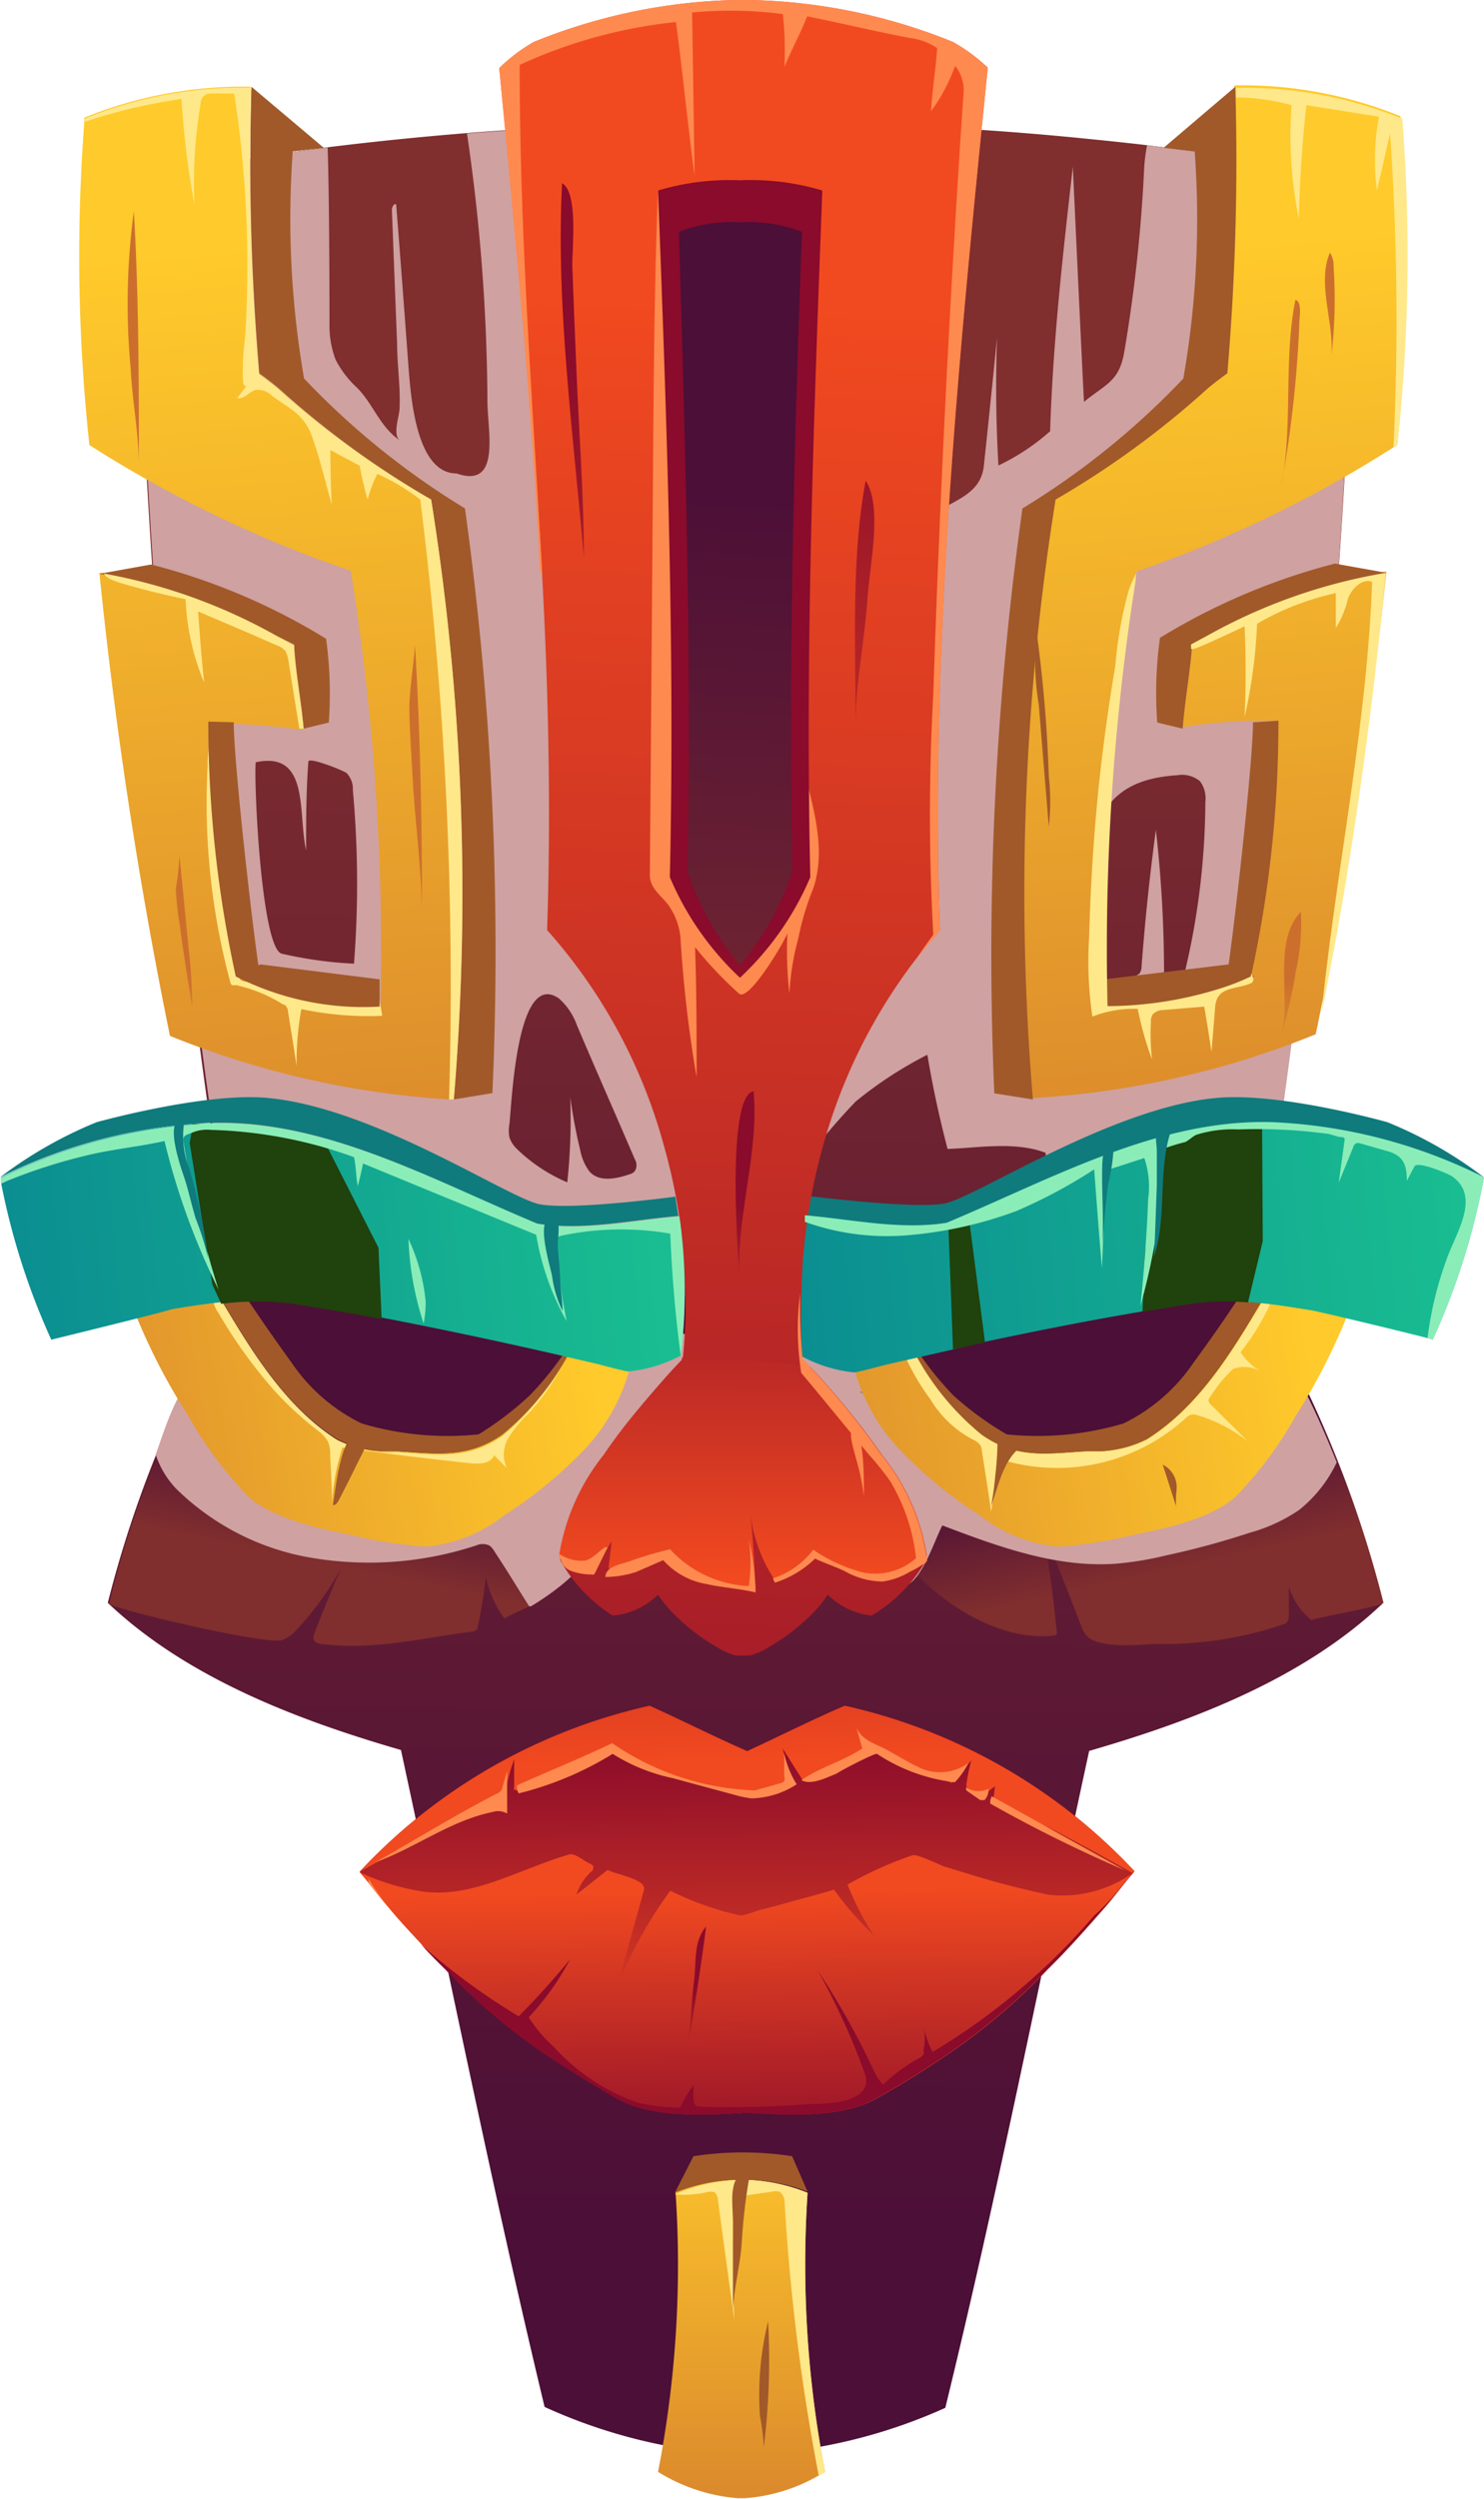 <svg xmlns="http://www.w3.org/2000/svg" xmlns:xlink="http://www.w3.org/1999/xlink" viewBox="0 0 65.4 110.05"><defs><style>.cls-1{isolation:isolate;}.cls-2{fill:url(#Безымянный_градиент_308);}.cls-3{fill:#cfa1a1;mix-blend-mode:multiply;}.cls-4{fill:url(#Безымянный_градиент_308-2);}.cls-5{fill:url(#Безымянный_градиент_308-3);}.cls-6{fill:url(#Безымянный_градиент_8);}.cls-7{fill:#ffe88a;}.cls-8{fill:#a15929;}.cls-9{fill:url(#Безымянный_градиент_8-2);}.cls-10{fill:url(#Безымянный_градиент_8-3);}.cls-11{fill:url(#Безымянный_градиент_585);}.cls-12{fill:#20420c;mix-blend-mode:screen;}.cls-13{fill:#0f7b7d;}.cls-14{fill:url(#Безымянный_градиент_8-4);}.cls-15{fill:url(#Безымянный_градиент_585-2);}.cls-16{fill:url(#Безымянный_градиент_510);}.cls-17{fill:#ff8a4f;}.cls-18{fill:url(#Безымянный_градиент_510-2);}.cls-19{fill:url(#Безымянный_градиент_308-4);}.cls-20{fill:url(#Безымянный_градиент_510-3);}.cls-21{fill:url(#Безымянный_градиент_510-4);}.cls-22{fill:url(#Безымянный_градиент_8-5);}.cls-23{fill:url(#Безымянный_градиент_510-5);}.cls-24{fill:url(#Безымянный_градиент_510-6);}.cls-25{fill:url(#Безымянный_градиент_510-7);}.cls-26{fill:url(#Безымянный_градиент_510-8);}.cls-27{fill:url(#Безымянный_градиент_510-9);}.cls-28{fill:url(#Безымянный_градиент_8-6);}.cls-29{fill:url(#Безымянный_градиент_8-7);}.cls-30{fill:url(#Безымянный_градиент_8-8);}.cls-31{fill:url(#Безымянный_градиент_8-9);}.cls-32{fill:url(#Безымянный_градиент_8-10);}.cls-33{fill:url(#Безымянный_градиент_8-11);}.cls-34{fill:#8aedb8;}.cls-35{fill:url(#Безымянный_градиент_510-10);}.cls-36{fill:url(#Безымянный_градиент_510-11);}</style><linearGradient id="Безымянный_градиент_308" x1="33.24" y1="22.11" x2="32.62" y2="97.92" gradientUnits="userSpaceOnUse"><stop offset="0" stop-color="#802e2e"/><stop offset="1" stop-color="#4c0f37"/></linearGradient><linearGradient id="Безымянный_градиент_308-2" x1="17.1" y1="69.41" x2="18.09" y2="64.6" xlink:href="#Безымянный_градиент_308"/><linearGradient id="Безымянный_градиент_308-3" x1="48.73" y1="69.74" x2="47.57" y2="64.52" xlink:href="#Безымянный_градиент_308"/><linearGradient id="Безымянный_градиент_8" x1="10.78" y1="10.85" x2="15.59" y2="68.51" gradientUnits="userSpaceOnUse"><stop offset="0" stop-color="#ffca2b"/><stop offset="1" stop-color="#cc6f2d"/></linearGradient><linearGradient id="Безымянный_градиент_8-2" x1="52.33" y1="10.88" x2="56.96" y2="66.52" xlink:href="#Безымянный_градиент_8"/><linearGradient id="Безымянный_градиент_8-3" x1="26.11" y1="60.21" x2="-8.52" y2="66.34" xlink:href="#Безымянный_градиент_8"/><linearGradient id="Безымянный_градиент_585" x1="29.17" y1="53.95" x2="-10.59" y2="57.59" gradientUnits="userSpaceOnUse"><stop offset="0.01" stop-color="#19bd91"/><stop offset="0.99" stop-color="#067c91"/></linearGradient><linearGradient id="Безымянный_градиент_8-4" x1="58.02" y1="61.15" x2="22.37" y2="67.46" xlink:href="#Безымянный_градиент_8"/><linearGradient id="Безымянный_градиент_585-2" x1="64.76" y1="53.71" x2="23.64" y2="57.48" xlink:href="#Безымянный_градиент_585"/><linearGradient id="Безымянный_градиент_510" x1="32.42" y1="11.71" x2="28.77" y2="98.7" gradientUnits="userSpaceOnUse"><stop offset="0.01" stop-color="#f24a20"/><stop offset="0.99" stop-color="#8a0b2b"/></linearGradient><linearGradient id="Безымянный_градиент_510-2" x1="25.56" y1="70.43" x2="29.87" y2="40.6" xlink:href="#Безымянный_градиент_510"/><linearGradient id="Безымянный_градиент_308-4" x1="31.18" y1="53.94" x2="32.5" y2="21.8" xlink:href="#Безымянный_градиент_308"/><linearGradient id="Безымянный_градиент_510-3" x1="33.04" y1="92.32" x2="32.79" y2="76.41" xlink:href="#Безымянный_градиент_510"/><linearGradient id="Безымянный_градиент_510-4" x1="32.75" y1="77.78" x2="32.26" y2="60.22" xlink:href="#Безымянный_градиент_510"/><linearGradient id="Безымянный_градиент_8-5" x1="32.67" y1="92.5" x2="32.67" y2="117.19" xlink:href="#Безымянный_градиент_8"/><linearGradient id="Безымянный_градиент_510-5" x1="32.86" y1="83.08" x2="33.02" y2="95.72" xlink:href="#Безымянный_градиент_510"/><linearGradient id="Безымянный_градиент_510-6" x1="32.74" y1="69.68" x2="32.8" y2="51.25" xlink:href="#Безымянный_градиент_510"/><linearGradient id="Безымянный_градиент_510-7" x1="31.28" y1="62.93" x2="32.61" y2="52.9" xlink:href="#Безымянный_градиент_510"/><linearGradient id="Безымянный_градиент_510-8" x1="24.6" y1="49.97" x2="25.26" y2="15.1" xlink:href="#Безымянный_градиент_510"/><linearGradient id="Безымянный_градиент_510-9" x1="37.63" y1="50.22" x2="38.29" y2="15.34" xlink:href="#Безымянный_градиент_510"/><linearGradient id="Безымянный_градиент_8-6" x1="4.2" y1="57.07" x2="4.82" y2="42.04" xlink:href="#Безымянный_градиент_8"/><linearGradient id="Безымянный_градиент_8-7" x1="16.95" y1="68.93" x2="17.81" y2="48.13" xlink:href="#Безымянный_градиент_8"/><linearGradient id="Безымянный_градиент_8-8" x1="70.72" y1="65.34" x2="71.34" y2="50.3" gradientTransform="matrix(0.63, -0.05, 0.09, 1, -41.14, -4.12)" xlink:href="#Безымянный_градиент_8"/><linearGradient id="Безымянный_градиент_8-9" x1="57.48" y1="60.43" x2="57.32" y2="49.15" xlink:href="#Безымянный_градиент_8"/><linearGradient id="Безымянный_градиент_8-10" x1="59.16" y1="52.85" x2="59.03" y2="44.02" xlink:href="#Безымянный_градиент_8"/><linearGradient id="Безымянный_градиент_8-11" x1="57" y1="52.01" x2="56.88" y2="43.19" xlink:href="#Безымянный_градиент_8"/><linearGradient id="Безымянный_градиент_510-10" x1="33.7" y1="99.84" x2="33.74" y2="93.75" xlink:href="#Безымянный_градиент_510"/><linearGradient id="Безымянный_градиент_510-11" x1="30.03" y1="94.13" x2="30.7" y2="87.47" xlink:href="#Безымянный_градиент_510"/></defs><g class="cls-1"><g id="Слой_2" data-name="Слой 2"><g id="layer_1" data-name="layer 1"><path class="cls-2" d="M60.92,70.63C57.45,73.92,52.6,75.78,48,77.11c-2.09,9.62-4,19.36-6.34,28.93a23.51,23.51,0,0,1-8.58,2.06h-.5A23.56,23.56,0,0,1,24,106c-2.3-9.57-4.25-19.31-6.33-28.93-4.6-1.33-9.45-3.19-12.92-6.48h0a50.5,50.5,0,0,1,3.39-9.39,28.86,28.86,0,0,0,1.4-7,20.11,20.11,0,0,0,0-2c0-.9-.15-1.87-.31-3C9,47.61,8.79,46,8.59,44.44q-.12-.93-.24-1.89c-.95-7.82-1.6-15.81-2-23.72C6.17,15.14,6,11.46,6,7.83c1.09-.21,2.18-.4,3.26-.58C11,7,12.73,6.7,14.49,6.48q3-.37,6.1-.62c1.33-.11,2.66-.19,4-.26,1.89-.1,3.79-.16,5.69-.19l1.41,0H34l1.41,0c4.09.06,8.14.27,12.18.67,1,.1,2,.2,3,.32,3.05.37,6.11.84,9.18,1.43A343.42,343.42,0,0,1,56.46,49.1a.15.15,0,0,1,0,.07,21.72,21.72,0,0,0,.42,9.63c.19.75.41,1.54.66,2.43s.86,1.88,1.38,3.17A39.94,39.94,0,0,1,60.92,70.63Z"/><path class="cls-3" d="M50.55,6.4a7.77,7.77,0,0,0-.13,1.08,67,67,0,0,1-.87,8c-.22,1.33-.81,1.42-1.78,2.22-.17-3.45-.33-6.91-.49-10.36-.44,3.87-.88,7.75-1,11.65A9.67,9.67,0,0,1,44,20.5q-.16-2.82-.06-5.64-.28,2.82-.58,5.64c-.13,1.28-1.31,1.51-2.27,2.17-.14,1.17-.29,2.33-.44,3.5-.39,3-.78,6.1-1,9.17-.21,2.64.26,5.28-1.21,7.55a22.18,22.18,0,0,0-3.32,8.73,29.44,29.44,0,0,1,2.58-3.1,17.47,17.47,0,0,1,3.17-2.07c.23,1.39.53,2.78.89,4.15,1.36-.05,3-.34,4.32.17a10,10,0,0,0,.63,2.86c-.23-.61,0-2.69.53-3a7.25,7.25,0,0,1,1.89-.15c.66-.07,1.3-.18,2-.31a47.3,47.3,0,0,1,5.37-1.09A343.42,343.42,0,0,0,59.73,7.83C56.66,7.24,53.6,6.77,50.55,6.4ZM52.17,43l-.87-.1q0-3.18-.36-6.35c-.27,2-.48,4-.63,6a.59.59,0,0,1-.09.32A.88.88,0,0,1,50,43c-.52.2-1.05.37-1.59.52a.34.34,0,0,1-.28,0,.35.35,0,0,1-.1-.22A14.44,14.44,0,0,1,48.16,37c.48-1.93,1.67-2.73,3.73-2.86a1.23,1.23,0,0,1,1,.27,1.29,1.29,0,0,1,.23.92A32.91,32.91,0,0,1,52.17,43Z"/><path class="cls-3" d="M27.43,39.91a143.81,143.81,0,0,1-1.77-16.29c-.25-6,.05-12.11-1.08-18-1.33.07-2.66.15-4,.26a83,83,0,0,1,.9,11.78c0,1.31.62,3.88-1.36,3.19-1.78,0-2-3.38-2.1-4.45q-.27-3.69-.56-7.39c-.09-.08-.19.11-.19.23.08,2,.15,3.93.23,5.88,0,.94.15,1.91.11,2.84,0,.34-.32,1.18,0,1.43-.88-.61-1.15-1.58-1.87-2.31a4.41,4.41,0,0,1-.95-1.24,4.26,4.26,0,0,1-.27-1.59c0-.57,0-5.32-.08-7.75C12.73,6.7,11,7,9.22,7.25a3.94,3.94,0,0,0-.26.4A5,5,0,0,0,8.58,10c0,1.63,0,3.26,0,4.88a5.87,5.87,0,0,0,.2,1.87,4.39,4.39,0,0,0,2,2.22c1.89,1.17,4.3,1.66,5.65,3.43a7.69,7.69,0,0,1,1.19,2.88,47.76,47.76,0,0,1,1,10.61,25.43,25.43,0,0,1-1,9,1.68,1.68,0,0,1-.49.78,1.63,1.63,0,0,1-1.09.18,30,30,0,0,1-7.37-1.44c.2,1.59.41,3.17.64,4.73.16,1.1.26,2.07.31,3a3.21,3.21,0,0,0,.53.15l5.27,1.22a52.26,52.26,0,0,0,7.11,1.3,26.69,26.69,0,0,0,8.26-.61A80.91,80.91,0,0,1,27.43,39.91Zm.33,11.8c-.56.19-1.36.39-1.8-.14a2.29,2.29,0,0,1-.39-.92,23,23,0,0,1-.44-2.34A26.28,26.28,0,0,1,25,52.07a7.24,7.24,0,0,1-2.23-1.48,1.26,1.26,0,0,1-.32-.5,1.62,1.62,0,0,1,0-.58c.11-1,.33-6.83,2.18-5.54a2.83,2.83,0,0,1,.79,1.17c.85,2,1.71,3.94,2.56,5.92a.5.5,0,0,1,0,.51A.4.4,0,0,1,27.76,51.71Z"/><path class="cls-3" d="M19,32.23a25.33,25.33,0,0,0-1-5.88,10.67,10.67,0,0,0-3.19-5,15.22,15.22,0,0,0-3.94-2.15,6.84,6.84,0,0,0-4.48-.39c.4,7.91,1.05,15.9,2,23.72.08.23.15.45.24.67a2.14,2.14,0,0,0,.26.55,2.06,2.06,0,0,0,.56.45c2.35,1.51,4.89,3.05,7.68,3.05a.72.72,0,0,0,.41-.08.78.78,0,0,0,.3-.46C19.37,42.1,19.39,37.1,19,32.23ZM15.6,42.44A17.9,17.9,0,0,1,12.42,42c-.9-.21-1.24-7.52-1.15-8.43,2.39-.51,1.85,2.22,2.22,3.88,0-1.3,0-2.61.1-3.91,0-.22,1.55.39,1.69.51a1,1,0,0,1,.27.74A45.44,45.44,0,0,1,15.6,42.44Z"/><path class="cls-4" d="M30.85,60.74a14.51,14.51,0,0,1-.78,1.58c-1,1.79-2.33,3.33-3.37,5.2a8.27,8.27,0,0,1-2,2.32,11.57,11.57,0,0,1-1.3.9l-.08,0c-.35.2-.74.32-1.09.54a4.74,4.74,0,0,1-.82-1.85,20,20,0,0,1-.35,2.19.36.36,0,0,1-.07.17.32.32,0,0,1-.2.07c-2.21.28-4.27.82-6.54.55-.17,0-.37-.06-.43-.22a.46.46,0,0,1,.05-.3c.36-.93.74-1.86,1.14-2.78A13.44,13.44,0,0,1,13,71.85a1.74,1.74,0,0,1-.56.38c-.71.24-7.67-1.42-7.63-1.61a42.06,42.06,0,0,1,2.13-6.51c.48-1.17.93-2.19,1.26-2.88.12-.42.24-.83.34-1.22a25.18,25.18,0,0,0,1.06-5.82,23.41,23.41,0,0,1,7.56-.36,55.61,55.61,0,0,1,9.18,1.89A21.61,21.61,0,0,1,29.8,56.9a2.9,2.9,0,0,1,1.17.84C31.58,58.59,31.25,59.78,30.85,60.74Z"/><path class="cls-3" d="M29.75,62.23c-.11.37-.12.76-.24,1.13a8.78,8.78,0,0,1-1.32,1.82c-.52.77-1,1.53-1.49,2.34a8.27,8.27,0,0,1-2,2.32,11.57,11.57,0,0,1-1.3.9l-.08,0c-.51-.8-1-1.62-1.54-2.43a.76.76,0,0,0-.22-.25.71.71,0,0,0-.57,0,15.13,15.13,0,0,1-7.72.46,11.16,11.16,0,0,1-5.48-2.93,3.94,3.94,0,0,1-.93-1.54c.24-.58,1.08-3.58,2-3.42a1.44,1.44,0,0,1,.75.59,11,11,0,0,0,6.78,3.86,9.71,9.71,0,0,0,7.48-2,5.48,5.48,0,0,0,1.27-1.45,11.13,11.13,0,0,1,1.13-2.2,3.68,3.68,0,0,1,3.35-.82,1.62,1.62,0,0,1,.77.27,1.42,1.42,0,0,1,.21,1.67,17.25,17.25,0,0,0-.82,1.6A.19.19,0,0,0,29.75,62.23Z"/><path class="cls-5" d="M34.84,60.74c1,2.52,2.81,4.39,4.15,6.78s4.66,4.84,7.42,4.51a.2.2,0,0,0,.15-.06.22.22,0,0,0,0-.18A40.41,40.41,0,0,0,45.85,67l1.8,4.61a1.2,1.2,0,0,0,.25.44c.56.58,2.39.37,3.1.35a16.38,16.38,0,0,0,5.52-.85.46.46,0,0,0,.22-.14.58.58,0,0,0,.06-.32c0-.4,0-.81,0-1.21a3,3,0,0,0,1,1.47c.28-.13,3.2-.62,3.17-.77a50.5,50.5,0,0,0-3.39-9.39,29.41,29.41,0,0,1-1.41-7,23.34,23.34,0,0,0-7.55-.36,55.61,55.61,0,0,0-9.18,1.89,21.61,21.61,0,0,0-3.51,1.18,2.9,2.9,0,0,0-1.17.84C34.11,58.59,34.44,59.78,34.84,60.74Z"/><path class="cls-3" d="M58.91,64.4a5.89,5.89,0,0,1-1.66,2.1,7.28,7.28,0,0,1-2.17,1,35.64,35.64,0,0,1-3.69,1,14.4,14.4,0,0,1-2.15.36c-2.65.21-5.23-.74-7.71-1.68-.4.76-.92,2.55-1.78,2.72S37.81,69,37.3,68.36c-1.93-2.58-2.68-5.83-3.39-9a3.91,3.91,0,0,1-.12-1.73c.75.08,1.5.19,2.23.33a2.68,2.68,0,0,1,1.26.5c.8.67.65,2,1.18,2.85l-.6,0c1.25.2,1.72.06,2.5,1.14a6,6,0,0,0,2.88,2,16.53,16.53,0,0,0,3.5.75,10,10,0,0,0,2.84.08,6.56,6.56,0,0,0,3.76-2.18,14.08,14.08,0,0,0,2.32-3.75A1.28,1.28,0,0,1,56,58.8c1.05-.82,1.33,1.86,1.49,2.43C57.9,62,58.39,63.11,58.91,64.4Z"/><path class="cls-6" d="M20,48.42h-.21a39.16,39.16,0,0,1-12.3-2.8A205.81,205.81,0,0,1,4.38,25.23l.16,0A24.2,24.2,0,0,1,12.18,28l.78.42c.08,1.22.31,2.45.42,3.71l-.19,0a26.23,26.23,0,0,0-2.89-.25l-1.12,0A52.37,52.37,0,0,0,10.39,43a11.08,11.08,0,0,0,1.14.42,16.69,16.69,0,0,0,5.24.91,105.44,105.44,0,0,0-1.31-19.19A53.52,53.52,0,0,1,3.94,19.6,77.42,77.42,0,0,1,3.72,5.32c0-.05,0-.09,0-.14a18.51,18.51,0,0,1,7.32-1.36,110.69,110.69,0,0,0,.35,12.62s.57.41.89.69A39.38,39.38,0,0,0,19,22,109.63,109.63,0,0,1,20,48.42Z"/><path class="cls-7" d="M12.48,44.24s.11,0,.14.1a.32.32,0,0,1,.07.2c.13.8.26,1.6.38,2.41a13.22,13.22,0,0,1,.21-2.51,14.29,14.29,0,0,0,3.46.3s.07,0,.09,0,0-.07,0-.11l-.18-1c0-.06,0-.13-.08-.16a.2.2,0,0,0-.11,0,39.65,39.65,0,0,1-5.66-.24.5.5,0,0,1-.2-.08.41.41,0,0,1-.1-.23L10.18,41a27.09,27.09,0,0,1-.44-3c-.15-2,.15-4.12-.24-6.13a4.65,4.65,0,0,0-.35,1.85,30.39,30.39,0,0,0,1,9.54.19.19,0,0,0,.07.12.22.22,0,0,0,.16,0A6.55,6.55,0,0,1,12.48,44.24Z"/><path class="cls-8" d="M20,48.42A109.63,109.63,0,0,0,19,22a39.38,39.38,0,0,1-6.68-4.87c-.32-.28-.89-.69-.89-.69a110.69,110.69,0,0,1-.35-12.62l3.19,2.69-1.37.16a41.29,41.29,0,0,0,.5,10,34.34,34.34,0,0,0,7.09,5.72A141.43,141.43,0,0,1,21.7,48.14Z"/><path class="cls-8" d="M14.49,31.82l-1.11.27c-.11-1.26-.34-2.49-.42-3.71L12.18,28a24.33,24.33,0,0,0-7.8-2.73l2.28-.41a28,28,0,0,1,7.71,3.27A17.68,17.68,0,0,1,14.49,31.82Z"/><path class="cls-8" d="M10.3,31.81c0,1.79.89,9.69,1.23,11.65A11.08,11.08,0,0,1,10.39,43,52.37,52.37,0,0,1,9.18,31.78Z"/><path class="cls-9" d="M61.58,19.6l-.17.1a53.16,53.16,0,0,1-11.34,5.47h0v0c0,.13-.05.27-.06.4a104.4,104.4,0,0,0-1.24,18.76A16.79,16.79,0,0,0,54,43.46,10.11,10.11,0,0,0,55.13,43l0-.12a51.26,51.26,0,0,0,1.18-11.14l-1.12,0a23.35,23.35,0,0,0-3.07.28c.1-1.19.3-2.35.4-3.51,0-.07,0-.13,0-.2l.78-.42a24.25,24.25,0,0,1,7.8-2.73c-.64,6.05-1.65,13.31-2.91,19.39-.07.33-.13.67-.21,1a39,39,0,0,1-12.51,2.81,110.14,110.14,0,0,1,1-26.42,39.38,39.38,0,0,0,6.68-4.87c.32-.28.89-.69.89-.69a105.59,105.59,0,0,0,.36-12.2c0-.14,0-.28,0-.42a18.51,18.51,0,0,1,7.32,1.36A77.19,77.19,0,0,1,61.58,19.6Z"/><path class="cls-8" d="M45.52,48.42a109.63,109.63,0,0,1,1-26.42,39.38,39.38,0,0,0,6.68-4.87c.32-.28.89-.69.89-.69a110.69,110.69,0,0,0,.35-12.62L51.28,6.51l1.37.16a40.79,40.79,0,0,1-.5,10,34.34,34.34,0,0,1-7.09,5.72,141.43,141.43,0,0,0-1.24,25.76Z"/><path class="cls-8" d="M51,31.82l1.12.27c.1-1.26.33-2.49.42-3.71l.77-.42a24.39,24.39,0,0,1,7.81-2.73l-2.29-.41a28.2,28.2,0,0,0-7.71,3.27A17.68,17.68,0,0,0,51,31.82Z"/><path class="cls-8" d="M55.22,31.81c0,1.79-.89,9.69-1.22,11.65A10.11,10.11,0,0,0,55.13,43a51.74,51.74,0,0,0,1.21-11.26Z"/><path class="cls-10" d="M27.88,59.73a8.38,8.38,0,0,1-2.1,4.08,19.07,19.07,0,0,1-3.58,2.94,6.5,6.5,0,0,1-3.39,1.36,17.87,17.87,0,0,1-3.33-.51c-1.42-.28-3.41-.7-4.54-1.69a17.34,17.34,0,0,1-2.67-3.6A26.49,26.49,0,0,1,6,57.94a10.74,10.74,0,0,1,3.31-1.41l.05.09,0,.07c1.46,2.47,3,5.15,5.44,6.69a5.08,5.08,0,0,0,2.57.52c1.79.1,3.14.37,4.7-.72A11.74,11.74,0,0,0,25,59.67a6.61,6.61,0,0,0,.89,0A8.49,8.49,0,0,1,27.88,59.73Z"/><path class="cls-7" d="M25,59.67a9.8,9.8,0,0,1-1.68,2.55,5.8,5.8,0,0,0-.9,1.08,1.43,1.43,0,0,0-.08,1.36l-.56-.57c-.15.37-.66.4-1.06.35-1.88-.2-3.75-.43-5.63-.69a10.11,10.11,0,0,0-.46,2.44c0-.71-.05-1.42-.08-2.13a1.32,1.32,0,0,0-.09-.56A1.6,1.6,0,0,0,14,63a15.16,15.16,0,0,1-1.83-1.67,21.27,21.27,0,0,1-2.56-3.54,1.14,1.14,0,0,1-.16-1.05c1.46,2.47,3,5.15,5.44,6.69a5.08,5.08,0,0,0,2.57.52c1.79.1,3.14.37,4.7-.72A11.74,11.74,0,0,0,25,59.67Z"/><path class="cls-8" d="M25.93,59.67a6.61,6.61,0,0,1-.89,0,11.74,11.74,0,0,1-2.9,3.51c-1.56,1.09-2.91.82-4.7.72a5.08,5.08,0,0,1-2.57-.52c-2.48-1.55-4-4.27-5.48-6.76l1.06-.1c.71,1.11,1.63,2.43,2.4,3.49a7.9,7.9,0,0,0,3.09,2.68,13.33,13.33,0,0,0,5.15.48,14.18,14.18,0,0,0,2.27-1.73,14.68,14.68,0,0,0,2.16-2.9A2.85,2.85,0,0,1,25.93,59.67Z"/><path class="cls-11" d="M30,59.7v0a6.2,6.2,0,0,1-2.32.7c-.45-.08-1.12-.28-1.57-.38-3.18-.75-6.2-1.4-9.32-2-1.28-.24-2.59-.46-3.93-.67a12.22,12.22,0,0,0-3.14,0c-.73.08-1.45.19-2.16.31C7.13,57.81,2.26,59,2.26,59A30.93,30.93,0,0,1,.05,52.11a2,2,0,0,1,0-.26,23.28,23.28,0,0,1,8.52-2.36l.75,0a16.53,16.53,0,0,1,5,.68,83.11,83.11,0,0,1,9.34,3.75c2,.33,4.16-.15,6.24-.33A22.65,22.65,0,0,1,30,59.7Z"/><path class="cls-12" d="M16.82,58.09c-1.28-.24-2.59-.46-3.93-.67a12.22,12.22,0,0,0-3.14,0l-.39-.84-1-6.24.14-.85.75,0a16.53,16.53,0,0,1,5,.68l2.43,4.78Z"/><path class="cls-13" d="M29.89,53.55c-2.08.18-4.22.66-6.24.33C19,51.94,14.3,49.29,9.27,49.45A23,23,0,0,0,0,51.85a18.67,18.67,0,0,1,4.26-2.43S9,48.1,11.76,48.35c4.68.41,10.6,4.39,12,4.68s6-.33,6-.33Z"/><path class="cls-14" d="M59.37,57.94a26.49,26.49,0,0,1-2.24,4.37,17.34,17.34,0,0,1-2.67,3.6c-1.13,1-3.12,1.41-4.54,1.69a17.87,17.87,0,0,1-3.33.51,6.5,6.5,0,0,1-3.39-1.36,19.07,19.07,0,0,1-3.58-2.94,8.38,8.38,0,0,1-2.1-4.08,8.51,8.51,0,0,1,1.95-.06l.38,0,.51,0a11.63,11.63,0,0,0,2.91,3.51c1.55,1.09,2.9.82,4.69.72a5.08,5.08,0,0,0,2.57-.52c2.48-1.55,4-4.27,5.48-6.76l.05-.09.2,0A10.83,10.83,0,0,1,59.37,57.94Z"/><path class="cls-7" d="M55.92,57.55a10.15,10.15,0,0,1-1.25,2,3,3,0,0,0,.89.86,1.37,1.37,0,0,0-1.22-.12,6.31,6.31,0,0,0-1,1.22.27.27,0,0,0-.08.16.31.31,0,0,0,.11.2L55,63.48a6.77,6.77,0,0,0-2.28-1.17.43.43,0,0,0-.25,0,.49.49,0,0,0-.21.14,8.37,8.37,0,0,1-3.15,1.81,8.4,8.4,0,0,1-5.05,0c-.12.77-.25,1.54-.38,2.31-.13-.9-.27-1.79-.41-2.68a.66.66,0,0,0-.07-.25.84.84,0,0,0-.34-.25A4.76,4.76,0,0,1,41,61.62a10.06,10.06,0,0,1-1.13-1.93l.51,0a11.63,11.63,0,0,0,2.91,3.51c1.55,1.09,2.9.82,4.69.72a5.08,5.08,0,0,0,2.57-.52c2.48-1.55,4-4.27,5.48-6.76l.05-.09.2,0Z"/><path class="cls-8" d="M39.47,59.67a6.61,6.61,0,0,0,.89,0,11.74,11.74,0,0,0,2.9,3.51c1.56,1.09,2.91.82,4.7.72a5.08,5.08,0,0,0,2.57-.52c2.48-1.55,4-4.27,5.48-6.76L55,56.52c-.7,1.11-1.62,2.43-2.4,3.49a7.9,7.9,0,0,1-3.09,2.68,13.3,13.3,0,0,1-5.14.48A13.82,13.82,0,0,1,42,61.44a14.68,14.68,0,0,1-2.16-2.9A2.85,2.85,0,0,0,39.47,59.67Z"/><path class="cls-15" d="M65.4,51.85A30.66,30.66,0,0,1,63.14,59a1,1,0,0,0-.23-.07c-.95-.25-4.69-1.15-5.1-1.22-.91-.15-1.85-.3-2.79-.37a11.08,11.08,0,0,0-2.51.06l-2.14.35c-2.36.4-4.65.85-7,1.35L42,59.43l-2.77.63c-.45.1-1.12.3-1.57.38a6.09,6.09,0,0,1-2.31-.7,21.62,21.62,0,0,1,.09-5.9c0-.1,0-.2,0-.29,2.08.18,4.22.66,6.25.33l.06,0,.89-.38A61.31,61.31,0,0,1,51.46,50a16.71,16.71,0,0,1,4.16-.59h.51A22.92,22.92,0,0,1,65.4,51.85Z"/><path class="cls-12" d="M55.65,54.66,55,57.36a11.08,11.08,0,0,0-2.51.06l-2.14.35.11-2.66,1-5.08a16.71,16.71,0,0,1,4.16-.59Z"/><path class="cls-12" d="M43.41,59.12,42,59.43l-.21-5.58.89-.38Z"/><path class="cls-13" d="M35.51,53.55c2.08.18,4.22.66,6.25.33,4.64-1.94,9.34-4.59,14.37-4.43a23,23,0,0,1,9.27,2.4,18.47,18.47,0,0,0-4.26-2.43s-4.68-1.32-7.5-1.07C49,48.76,43,52.74,41.63,53s-6-.33-6-.33Z"/><path class="cls-16" d="M35.42,55.09a25.76,25.76,0,0,1,.89-4.76,23.93,23.93,0,0,1,4.06-8.1c.33-.43.69-.84,1.05-1.25-.43-12.67.84-25.34,2.11-38A7.63,7.63,0,0,0,42,1.85,25.05,25.05,0,0,0,34.33.06Q33.53,0,32.74,0T31.15.06a25.05,25.05,0,0,0-7.63,1.79A7.37,7.37,0,0,0,22,3c.74,7.36,1.48,14.74,1.88,22.12.29,5.28.41,10.56.23,15.84a23.54,23.54,0,0,1,5.11,9.36,25.22,25.22,0,0,1,.88,9.44v.08c-.45.47-.89,1-1.31,1.45-.76.88-1.48,1.8-2.15,2.75a9.43,9.43,0,0,0-1.95,4.41,2.28,2.28,0,0,0,0,.26A6.81,6.81,0,0,0,27,71.15,3.24,3.24,0,0,0,29,70.23a5.89,5.89,0,0,0,.53.68l0,0a9,9,0,0,0,2,1.59,3.2,3.2,0,0,0,.9.41l.31,0,.31,0a3.33,3.33,0,0,0,.9-.41,9.21,9.21,0,0,0,2-1.59l0,0a5.89,5.89,0,0,0,.53-.68,3.24,3.24,0,0,0,1.93.92,6.67,6.67,0,0,0,2.35-2.34l.06-.08c0-.07,0-.13,0-.19a9.27,9.27,0,0,0-2-4.48,33.22,33.22,0,0,0-2.14-2.75c-.34-.4-.69-.79-1.06-1.17a3.33,3.33,0,0,0-.25-.28A25,25,0,0,1,35.32,57v0C35.33,56.32,35.36,55.7,35.42,55.09ZM32.61,42.5v0l0,0a12.35,12.35,0,0,1-2.31-4.12c.18-9.39-.1-18.78-.38-28.17a6.51,6.51,0,0,1,2.71-.42,6.54,6.54,0,0,1,2.71.42C35,19.6,34.74,29,34.92,38.38A12.35,12.35,0,0,1,32.61,42.5Z"/><path class="cls-17" d="M29,8.36c-.16,4.06-.19,8.12-.22,12.18l-.14,18c0,.56.46.87.78,1.27A2.93,2.93,0,0,1,30,41.49a56.15,56.15,0,0,0,.7,5.95c0-1.91,0-3.82-.07-5.73a17.28,17.28,0,0,0,1.95,2.06c.45.32,2-2.32,2.12-2.67a16.86,16.86,0,0,0,.09,2.66,11.39,11.39,0,0,1,.39-2.43,12.2,12.2,0,0,1,.67-2.23c.69-2.11-.32-4.31-.71-6.51-.53-3-1.63-5.83-1.75-8.91A45.15,45.15,0,0,0,33.19,19a23.39,23.39,0,0,0-.84-3.42,28.4,28.4,0,0,0-1.17-3.4A20.3,20.3,0,0,0,29,8.36Z"/><path class="cls-18" d="M36.24,8.39a11,11,0,0,0-3.64-.45A10.93,10.93,0,0,0,29,8.39c.38,10.08.75,20.16.52,30.24a13,13,0,0,0,3.09,4.43l0,0,0,0a13,13,0,0,0,3.1-4.43C35.48,28.55,35.86,18.47,36.24,8.39Z"/><path class="cls-19" d="M34.92,38.38a12.35,12.35,0,0,1-2.31,4.12v0l0,0a12.35,12.35,0,0,1-2.31-4.12c.18-9.39-.1-18.78-.38-28.17a6.51,6.51,0,0,1,2.71-.42,6.54,6.54,0,0,1,2.71.42C35,19.6,34.74,29,34.92,38.38Z"/><path class="cls-20" d="M50,82.41l-.07.09h0c-.44.5-.84,1.07-1.29,1.57-.79.9-1.59,1.81-2.45,2.65a26.73,26.73,0,0,1-4.46,3.78c-1,.67-2,1.31-3.09,1.91-1.51.87-3.81.75-5.72.63-1.9.12-4.21.24-5.71-.63-1.05-.6-2.08-1.24-3.1-1.91a26.27,26.27,0,0,1-4.45-3.78c-.87-.84-1.66-1.75-2.46-2.65-.47-.53-.88-1.11-1.35-1.64l0,0h0a24.87,24.87,0,0,1,12.78-7.32c1.46.66,2.86,1.37,4.3,2,1.45-.67,2.85-1.38,4.3-2A24.9,24.9,0,0,1,50,82.41Z"/><path class="cls-21" d="M50,82.41l-.07.09c-1.07-.61-2.16-1.2-3.25-1.78-.56-.29-1.16-.55-1.7-.87-.09,0-1.19-.69-1.22-.45l.09-.73a2.79,2.79,0,0,0-.49.42l-.62-.28a.3.3,0,0,1-.14-.1.32.32,0,0,1,0-.19,7.37,7.37,0,0,1,.21-1c-.29.35-.57.7-.86,1a11.47,11.47,0,0,1-1.56-.72c-.62-.24-1.26-.44-1.89-.66a10.06,10.06,0,0,0-1.53.74c-.47.19-.95.4-1.43.54a.2.2,0,0,1-.13,0,.24.24,0,0,1-.08-.09L34.49,77c.13.48.27,1,.41,1.45a.11.11,0,0,1,0,.08s-.06,0-.1.06c-.54.09-1.45.54-2,.43a21.08,21.08,0,0,1-5.64-1.9c-.85.27-1.7.58-2.53.91a9.56,9.56,0,0,1-1.8.79.2.2,0,0,1-.17,0,.21.21,0,0,1,0-.14q0-.6,0-1.2a7.94,7.94,0,0,0-.37,1.35.82.82,0,0,1-.12.34c-.23.31-.93.41-1.28.58-.57.28-1.14.58-1.71.87-1.12.59-2.23,1.2-3.34,1.82l0,0a24.94,24.94,0,0,1,12.79-7.32c1.46.66,2.86,1.37,4.3,2,1.45-.67,2.85-1.38,4.3-2A24.9,24.9,0,0,1,50,82.41Z"/><path class="cls-22" d="M36.36,108.86l-.28.16a7.59,7.59,0,0,1-3.26,1h-.31A7.84,7.84,0,0,1,29,108.86a47.67,47.67,0,0,0,.77-12.34A7.74,7.74,0,0,1,32.51,96h.31a7.74,7.74,0,0,1,2.77.57A48.11,48.11,0,0,0,36.36,108.86Z"/><path class="cls-8" d="M35.59,96.52A7.74,7.74,0,0,0,32.82,96h-.31a7.74,7.74,0,0,0-2.77.57l.82-1.61a14.14,14.14,0,0,1,4.35,0Z"/><path class="cls-23" d="M49.89,82.51c-.28.33-.56.68-.83,1l-.46.54c-.79.9-1.59,1.81-2.45,2.65a26.73,26.73,0,0,1-4.46,3.78c-1,.67-2,1.31-3.09,1.91-1.51.87-3.81.75-5.72.63-1.9.12-4.21.24-5.71-.63-1.05-.6-2.08-1.24-3.1-1.91a26.27,26.27,0,0,1-4.45-3.78c-.37-.36-.73-.73-1.07-1.1s-.94-1-1.39-1.55a.05.05,0,0,1,0,0c-.31-.35-.6-.72-.89-1.09-.14-.17-.28-.35-.43-.51,0,0,0,0,0,0a10.27,10.27,0,0,0,2.71.84c2.22.36,4.37-1,6.54-1.62.25-.07.65.29.86.38s.22.15.19.26-.06.09-.1.13a2.39,2.39,0,0,0-.64,1l1.38-1.09c.26.18,1.73.4,1.6.88-.39,1.42-.79,2.85-1.18,4.28a18.63,18.63,0,0,1,2.34-4.24,13.75,13.75,0,0,0,3,1.07c.19.07.74-.17.95-.23.39-.09.77-.19,1.16-.3.7-.2,1.4-.37,2.1-.59a14.76,14.76,0,0,0,1.75,2A12.58,12.58,0,0,1,37.35,83a16.33,16.33,0,0,1,2.85-1.29c.19-.09,1.18.41,1.41.49l1.51.46c1,.3,2,.55,3.06.78A5.35,5.35,0,0,0,49.89,82.51Z"/><path class="cls-17" d="M41.42,41c-.36.41-.72.82-1.05,1.25.24-.37.5-.73.76-1.09a95.74,95.74,0,0,1,0-10.58Q41.57,17.29,42.47,4a1.68,1.68,0,0,0-.38-1.1,7.75,7.75,0,0,1-1.06,2c.06-1,.21-1.83.27-2.78a2.73,2.73,0,0,0-1.22-.45c-1.56-.3-3-.65-4.51-.95-.3.77-.69,1.46-1,2.23A15,15,0,0,0,34.5.62a18,18,0,0,0-4-.07q.06,3.59.11,7.18c-.31-2.32-.51-4.44-.82-6.76A21.75,21.75,0,0,0,22.9,2.86c0,7.46.58,15,1,22.46a1.62,1.62,0,0,1-.1-.18C23.43,17.76,22.69,10.38,22,3a7.37,7.37,0,0,1,1.57-1.17A25.05,25.05,0,0,1,31.15.06Q31.95,0,32.74,0t1.59.06A25.05,25.05,0,0,1,42,1.85,7.63,7.63,0,0,1,43.53,3C42.26,15.64,41,28.31,41.42,41Z"/><path class="cls-24" d="M40.85,68.54l-.69.44a3.05,3.05,0,0,1-.95.4,2.72,2.72,0,0,1-1.13-.09,7.43,7.43,0,0,1-2.25-.88c.06,0-.66.76-.73.82a9.29,9.29,0,0,1-.89.45,6.7,6.7,0,0,1-1.16-3.22c.12,1.16.2,2.33.24,3.5a4.36,4.36,0,0,1-2.88-.75c-.4-.25-.49-.51-.95-.62-.29-.06-1,.35-1.34.42a5.26,5.26,0,0,0-1.18.24c-.12-.07-.12-.24-.1-.37l.12-1c-.28.39-.66,1.25-1.15,1.23-.15,0-1.18-.48-1.17-.61a9.43,9.43,0,0,1,1.95-4.41c.67-1,1.39-1.87,2.15-2.75.42-.49.86-1,1.31-1.45v-.08a2.39,2.39,0,0,0,.23-.22c1.82.21,3.61.39,5.4.58.37.38.72.77,1.06,1.17a33.22,33.22,0,0,1,2.14,2.75A9.27,9.27,0,0,1,40.85,68.54Z"/><path class="cls-17" d="M35.3,56.88s0,0,0,0S35.27,56.93,35.3,56.88Z"/><path class="cls-17" d="M40.86,68.73l-.06.08a4.92,4.92,0,0,1-.7.41,3.14,3.14,0,0,1-1.21.43,3.47,3.47,0,0,1-1.67-.46c-.39-.19-.91-.36-1.3-.55a4.46,4.46,0,0,1-1.77,1.06,1.72,1.72,0,0,1-.09-.19,3.6,3.6,0,0,0,1.78-1.26,6.93,6.93,0,0,0,2.19,1,2.7,2.7,0,0,0,2.34-.63,8.32,8.32,0,0,0-1.14-3.39,12.87,12.87,0,0,0-.92-1.15c-1-1.19-2-2.43-3-3.62a12.44,12.44,0,0,1-.05-3.5s0,0,0,0a25,25,0,0,0,.11,2.88,3.33,3.33,0,0,1,.25.28c.37.38.72.77,1.06,1.17a33.22,33.22,0,0,1,2.14,2.75,9.27,9.27,0,0,1,2,4.48C40.85,68.6,40.86,68.66,40.86,68.73Z"/><path class="cls-17" d="M25.78,68.73c.35-.08.58-.4.89-.59,0,0,.08,0,.11,0l-.55,1.12a.16.16,0,0,1-.06.08.16.16,0,0,1-.1,0,2.62,2.62,0,0,1-.88-.15c-.37-.13-.46-.39-.56-.77A1.73,1.73,0,0,0,25.78,68.73Z"/><path class="cls-17" d="M29.53,68.23A5,5,0,0,0,33,69.85a7.24,7.24,0,0,0,0-2.08,11.82,11.82,0,0,1,.3,2.36c-.71-.17-1.46-.21-2.17-.37a3.28,3.28,0,0,1-1.9-1.05s-1.1.48-1.2.52a4.49,4.49,0,0,1-1.35.22c0-.47.73-.57,1.09-.7A16.32,16.32,0,0,1,29.53,68.23Z"/><path class="cls-17" d="M38.07,65.91c0-.36.06-3-.49-2.89-.23,0,.11,1.06.17,1.3A9.74,9.74,0,0,1,38.07,65.91Z"/><path class="cls-25" d="M32.62,56.54c-.26-2.77.85-5.69.59-8.48C32,48.24,32.51,55.44,32.62,56.54Z"/><path class="cls-26" d="M25.73,24.54c0-2.84-.23-5.7-.34-8.55-.06-1.44-.12-2.88-.17-4.32,0-.78.26-3.22-.45-3.6C24.49,13.47,25.27,19.16,25.73,24.54Z"/><path class="cls-27" d="M37.7,32c0-1.91.42-3.87.54-5.78.09-1.29.66-3.94-.09-5.05C37.5,24.6,37.72,28.49,37.7,32Z"/><path class="cls-7" d="M20,48.42h-.21A171,171,0,0,0,18.52,22a9.27,9.27,0,0,0-1.89-1.13A5.84,5.84,0,0,0,16.2,22c-.14-.49-.26-1-.35-1.49l-1.29-.69q0,1.2.06,2.4c-.29-1-.51-2-.87-3S12.75,18,12,17.44a.91.91,0,0,0-.73-.27c-.29.07-.51.43-.81.36l.41-.55a.09.09,0,0,1-.1,0,.31.31,0,0,1-.06-.16,10.55,10.55,0,0,1,.09-1.94,49.69,49.69,0,0,0-.48-10.76l-1.06,0A.51.51,0,0,0,9,4.21a.5.5,0,0,0-.16.36A20.66,20.66,0,0,0,8.57,9,36.28,36.28,0,0,1,8,4.36a24,24,0,0,0-4.25,1c0-.05,0-.09,0-.14a18.51,18.51,0,0,1,7.32-1.36,110.69,110.69,0,0,0,.35,12.62s.57.41.89.69A39.38,39.38,0,0,0,19,22,109.63,109.63,0,0,1,20,48.42Z"/><path class="cls-7" d="M13.38,32.09l-.19,0-.48-3a1.28,1.28,0,0,0-.14-.43.91.91,0,0,0-.38-.24c-1.15-.51-2.3-1-3.46-1.49C8.81,28,8.88,29,9,30.07a10.64,10.64,0,0,1-.82-3.68c-.93-.19-1.86-.42-2.78-.69-.47-.14-.73-.26-.82-.44A24.2,24.2,0,0,1,12.18,28l.78.42C13,29.6,13.27,30.83,13.38,32.09Z"/><path class="cls-8" d="M10.39,43c.12,0,1.08-.53,1.08-.53l5.26.66,0,1.2A12.37,12.37,0,0,1,10.39,43Z"/><path class="cls-8" d="M55.29,43c-.12,0-1.12-.53-1.12-.53l-5.5.66,0,1.2A13.38,13.38,0,0,0,55.29,43Z"/><path class="cls-28" d="M6.12,20.66c0-3.79,0-7.59-.22-11.36a30.37,30.37,0,0,0-.14,6.94C5.83,17.7,6.14,19.21,6.12,20.66Z"/><path class="cls-29" d="M18.6,40.35c0-4-.07-8-.31-11.91-.07.86-.22,1.81-.25,2.62,0,1,.09,2.15.14,3.12C18.28,36.17,18.6,38.38,18.6,40.35Z"/><path class="cls-30" d="M8.47,44.33a21.14,21.14,0,0,0-.14-2.39l-.42-4.25a14.48,14.48,0,0,1-.16,1.46,12.14,12.14,0,0,0,.17,1.57C8.08,41.93,8.27,43.13,8.47,44.33Z"/><path class="cls-7" d="M61.58,19.6l-.17.1a118,118,0,0,0-.15-13.82c-.19.84-.38,1.67-.58,2.5a10.36,10.36,0,0,1,.09-3.24l-3.2-.51q-.27,2.48-.33,5a18.24,18.24,0,0,1-.32-5,9.62,9.62,0,0,0-2.44-.34c0-.14,0-.28,0-.42a18.51,18.51,0,0,1,7.32,1.36A77.19,77.19,0,0,1,61.58,19.6Z"/><path class="cls-7" d="M55.21,43.22c0,.06-.09.08-.15.11-.49.2-1.17.15-1.41.63a1.09,1.09,0,0,0-.1.44l-.16,1.93c-.1-.68-.21-1.37-.32-2l-1.79.15a.66.66,0,0,0-.47.18.56.56,0,0,0-.09.36,10,10,0,0,0,.05,1.64,14.5,14.5,0,0,1-.63-2.23,5,5,0,0,0-2,.34A16.86,16.86,0,0,1,48,41.24c.07-2.68.26-5.36.58-8q.24-1.95.57-3.9a17.94,17.94,0,0,1,.57-3.26,4.07,4.07,0,0,1,.39-.88h0s0,0,0-.05,0,0,0,0a.06.06,0,0,0,0,0,1.2,1.2,0,0,0-.06.4,104.4,104.4,0,0,0-1.24,18.76A16.79,16.79,0,0,0,54,43.46,10.11,10.11,0,0,0,55.13,43l0-.12C55.22,43,55.27,43.12,55.21,43.22Z"/><path class="cls-7" d="M58.24,44.62c.64-6.34,2-12.61,2.23-19-.45-.15-.89.29-1.06.73a4.47,4.47,0,0,1-.54,1.31c0-.52,0-1,0-1.54a11.93,11.93,0,0,0-3.47,1.35,22.81,22.81,0,0,1-.55,4.11c.06-1.34.06-2.69,0-4,0,0-2.09,1-2.27,1l-.09,0c0-.07,0-.13,0-.2l.78-.42a24.25,24.25,0,0,1,7.8-2.73C60.51,31.28,59.5,38.54,58.24,44.62Z"/><path class="cls-31" d="M56.45,21.47a51.12,51.12,0,0,0,.81-7.15c0-.39.14-1-.17-1.12C56.55,15.84,57,18.86,56.45,21.47Z"/><path class="cls-32" d="M58.65,15.87a21.21,21.21,0,0,0,.12-4.14,1,1,0,0,0-.16-.6C58,12.52,58.88,14.41,58.65,15.87Z"/><path class="cls-8" d="M46.22,36.41a9.78,9.78,0,0,0,0-2.23,61,61,0,0,0-.54-6.37,12.06,12.06,0,0,0,.1,3.23Z"/><path class="cls-33" d="M56.4,45.81a21.37,21.37,0,0,0,.7-3,9.55,9.55,0,0,0,.23-2.66C56,41.57,57,44.13,56.4,45.81Z"/><path class="cls-34" d="M30,59.7c-.24-1.78-.39-3.58-.46-5.37a12.7,12.7,0,0,0-4.8.09.49.49,0,0,0-.28.17.55.55,0,0,0,0,.36c.13,1.08.3,2.16.51,3.23a11.57,11.57,0,0,1-1.34-3.8L16,51.24c-.07.34-.15.68-.23,1-.09-.45-.07-.83-.17-1.28A20,20,0,0,0,9.3,49.76a1.7,1.7,0,0,0-.78.1c-.24.11-.48.12-.44.38a44.54,44.54,0,0,0,1.55,6.55,31,31,0,0,1-2.38-6.54c-1.11.25-2.23.35-3.37.62A24.34,24.34,0,0,0,.33,52l-.28.13a2,2,0,0,1,0-.26,23,23,0,0,1,9.27-2.4c5-.16,9.73,2.49,14.38,4.43,2,.33,4.16-.15,6.24-.33A22.65,22.65,0,0,1,30,59.7Z"/><path class="cls-34" d="M18.67,58.29A13.51,13.51,0,0,1,18,54.56a8.4,8.4,0,0,1,.76,2.77A5.17,5.17,0,0,1,18.67,58.29Z"/><path class="cls-34" d="M65.4,51.85A30.66,30.66,0,0,1,63.14,59a1,1,0,0,0-.23-.07,15.75,15.75,0,0,1,.84-3.46c.37-1.1,1.54-2.75.25-3.66-.19-.13-1.5-.68-1.66-.45L62,52c0-.68-.14-1.09-.81-1.29l-1.26-.36a.3.3,0,0,0-.16,0,.27.27,0,0,0-.14.19L59,52.08c.08-.61.17-1.22.25-1.83a.17.17,0,0,0,0-.12.16.16,0,0,0-.1-.05c-.22,0-.43-.12-.66-.15a23.24,23.24,0,0,0-3.91-.19,5.32,5.32,0,0,0-1.87.24c-.18.09-.31.24-.49.32a7.65,7.65,0,0,0-.83.25,10.57,10.57,0,0,0-.26,2.52,28.1,28.1,0,0,1-.87,4.44c.16-1.57.28-3.14.34-4.71A3.91,3.91,0,0,0,50.43,51l-1.79.58c0,1.42,0,2.85-.08,4.26-.12-1.44-.23-2.89-.34-4.34a22.54,22.54,0,0,1-3.42,1.83,17.91,17.91,0,0,1-4.94,1.08,10.71,10.71,0,0,1-4.39-.6c0-.1,0-.2,0-.29,2.08.18,4.22.66,6.25.33,4.64-1.94,9.34-4.59,14.37-4.43A22.92,22.92,0,0,1,65.4,51.85Z"/><path class="cls-13" d="M50.86,55.34c.58-1.79.16-3.68.72-5.47,0,0-.52,0-.6.1s0,.53,0,.67c0,.53,0,1.06,0,1.58C50.94,53.26,50.91,54.3,50.86,55.34Z"/><path class="cls-13" d="M9.17,55.4a24.81,24.81,0,0,0-.82-3.9,4,4,0,0,1-.21-2.21c-1-.15-.15,2.18,0,2.63s.31,1.18.49,1.76A12,12,0,0,1,9.17,55.4Z"/><path class="cls-13" d="M24.33,56.2a5,5,0,0,0,.46,1.53c0-.41-.07-.81-.1-1.22,0-.57-.09-1.14-.11-1.71,0-.29.2-1.31-.3-1.21C23.59,53.72,24.26,55.79,24.33,56.2Z"/><path class="cls-13" d="M48.57,54.84c.07-.89.16-1.78.26-2.67A8.44,8.44,0,0,0,49.09,50c-.51.27-.52,1.16-.52,1.64C48.56,52.67,48.65,53.78,48.57,54.84Z"/><path class="cls-8" d="M43.67,66.35c.3-.82.55-2.06,1.29-2.6-.26.19-.72-.12-1-.21A14.16,14.16,0,0,1,43.86,65,12.39,12.39,0,0,1,43.67,66.35Z"/><path class="cls-8" d="M51.83,66.33c-.2-.61-.39-1.22-.59-1.83a1.12,1.12,0,0,1,.61,1.13A4.12,4.12,0,0,0,51.83,66.33Z"/><path class="cls-8" d="M14.67,66.29c.13,0,.22-.13.27-.24.29-.56.57-1.11.84-1.67.15-.32.79-1.31,0-1.25S14.79,65.66,14.67,66.29Z"/><path class="cls-17" d="M21.88,79a.38.38,0,0,0,.27-.32l.2-.69,0,1.88a.79.79,0,0,0-.64-.07c-1.86.38-3.39,1.57-5.15,2.21C18.34,81,20.07,79.93,21.88,79Z"/><path class="cls-17" d="M22.78,78.63c0,.12,0,.23.08.35A14.51,14.51,0,0,0,27,77.24a8.07,8.07,0,0,0,2.65,1.07l2.74.74a4.61,4.61,0,0,0,.72.15,3.78,3.78,0,0,0,2-.62,4.23,4.23,0,0,1-.55-1.36l0,1a.34.34,0,0,1,0,.22.35.35,0,0,1-.19.1l-1.1.31a11.78,11.78,0,0,1-6.29-2.08C25.56,77.45,24.18,78,22.78,78.63Z"/><path class="cls-17" d="M38.65,77.24a7.82,7.82,0,0,0,3.43,1.25,3.27,3.27,0,0,0,.59-.84,2.14,2.14,0,0,1-2,.26c-.62-.26-1.17-.64-1.77-.94-.44-.21-1-.41-1.17-.94L38,77c-.83.56-1.89.84-2.68,1.4.44.24,1.13-.13,1.55-.29C37,78,38.57,77.19,38.65,77.24Z"/><path class="cls-17" d="M42.5,78.66a1,1,0,0,0,1.06.12.63.63,0,0,1-.17.49.19.19,0,0,1-.1,0,.18.18,0,0,1-.1,0l-.59-.41s-.07-.12,0-.12Z"/><path class="cls-17" d="M49.58,82.37a60.69,60.69,0,0,1-5.94-2.94c0-.15,0-.17.07-.32Z"/><path class="cls-17" d="M16.25,82.76A12.12,12.12,0,0,0,17.13,84c-.31-.35-.6-.72-.89-1.09A1.21,1.21,0,0,1,16.25,82.76Z"/><path class="cls-35" d="M49.06,83.54l-.46.54c-.79.9-1.59,1.81-2.45,2.65a26.73,26.73,0,0,1-4.46,3.78c-1,.67-2,1.31-3.09,1.91-1.51.87-3.81.75-5.72.63-1.9.12-4.21.24-5.71-.63-1.05-.6-2.08-1.24-3.1-1.91a26.27,26.27,0,0,1-4.45-3.78c-.37-.36-.73-.73-1.07-1.1l.12.11a28.84,28.84,0,0,0,4.19,3.06c.79-.8,1.55-1.64,2.26-2.51a11.49,11.49,0,0,1-1.82,2.55,6.32,6.32,0,0,0,1.11,1.31,9,9,0,0,0,3.72,2.46,8.82,8.82,0,0,0,1.85.21,5.43,5.43,0,0,1,.59-1,4.09,4.09,0,0,0,0,.7.36.36,0,0,0,.08.2.37.37,0,0,0,.21.06c1.63.06,3.26,0,4.9-.12.8,0,2.79-.08,2.35-1.35a30.33,30.33,0,0,0-2.07-4.53,35,35,0,0,1,2.46,4.39,2,2,0,0,0,.42.64,7.28,7.28,0,0,1,1.62-1.19.73.73,0,0,0,.16-.14.65.65,0,0,0,0-.2,2.63,2.63,0,0,0,0-1.08,4,4,0,0,0,.4,1.17,29,29,0,0,0,7.11-6C48.5,84.12,48.78,83.82,49.06,83.54Z"/><path class="cls-36" d="M30.3,90.19c.31-1.78.59-3.56.82-5.35-.58.68-.42,1.59-.54,2.46S30.46,89.26,30.3,90.19Z"/><path class="cls-7" d="M36.36,108.86l-.28.16a91.47,91.47,0,0,1-1.5-12,.62.62,0,0,0-.21-.49.61.61,0,0,0-.38,0c-.57.07-1.14.16-1.7.26,0,1.79,0,3.59.07,5.39l-.72-5.28a.52.52,0,0,0-.14-.35.61.61,0,0,0-.38,0,4.51,4.51,0,0,1-1.38.09A7.74,7.74,0,0,1,32.51,96h.31a7.74,7.74,0,0,1,2.77.57A48.11,48.11,0,0,0,36.36,108.86Z"/><path class="cls-8" d="M32.3,101.92c0-1,.33-2.15.39-3.18a25.56,25.56,0,0,1,.41-3.28C32,95.79,32.31,97,32.31,98,32.3,99.32,32.3,100.62,32.3,101.92Z"/><path class="cls-8" d="M33.66,107.77a31,31,0,0,0,.19-5.54,13.58,13.58,0,0,0-.36,4.16A10,10,0,0,1,33.66,107.77Z"/></g></g></g></svg>